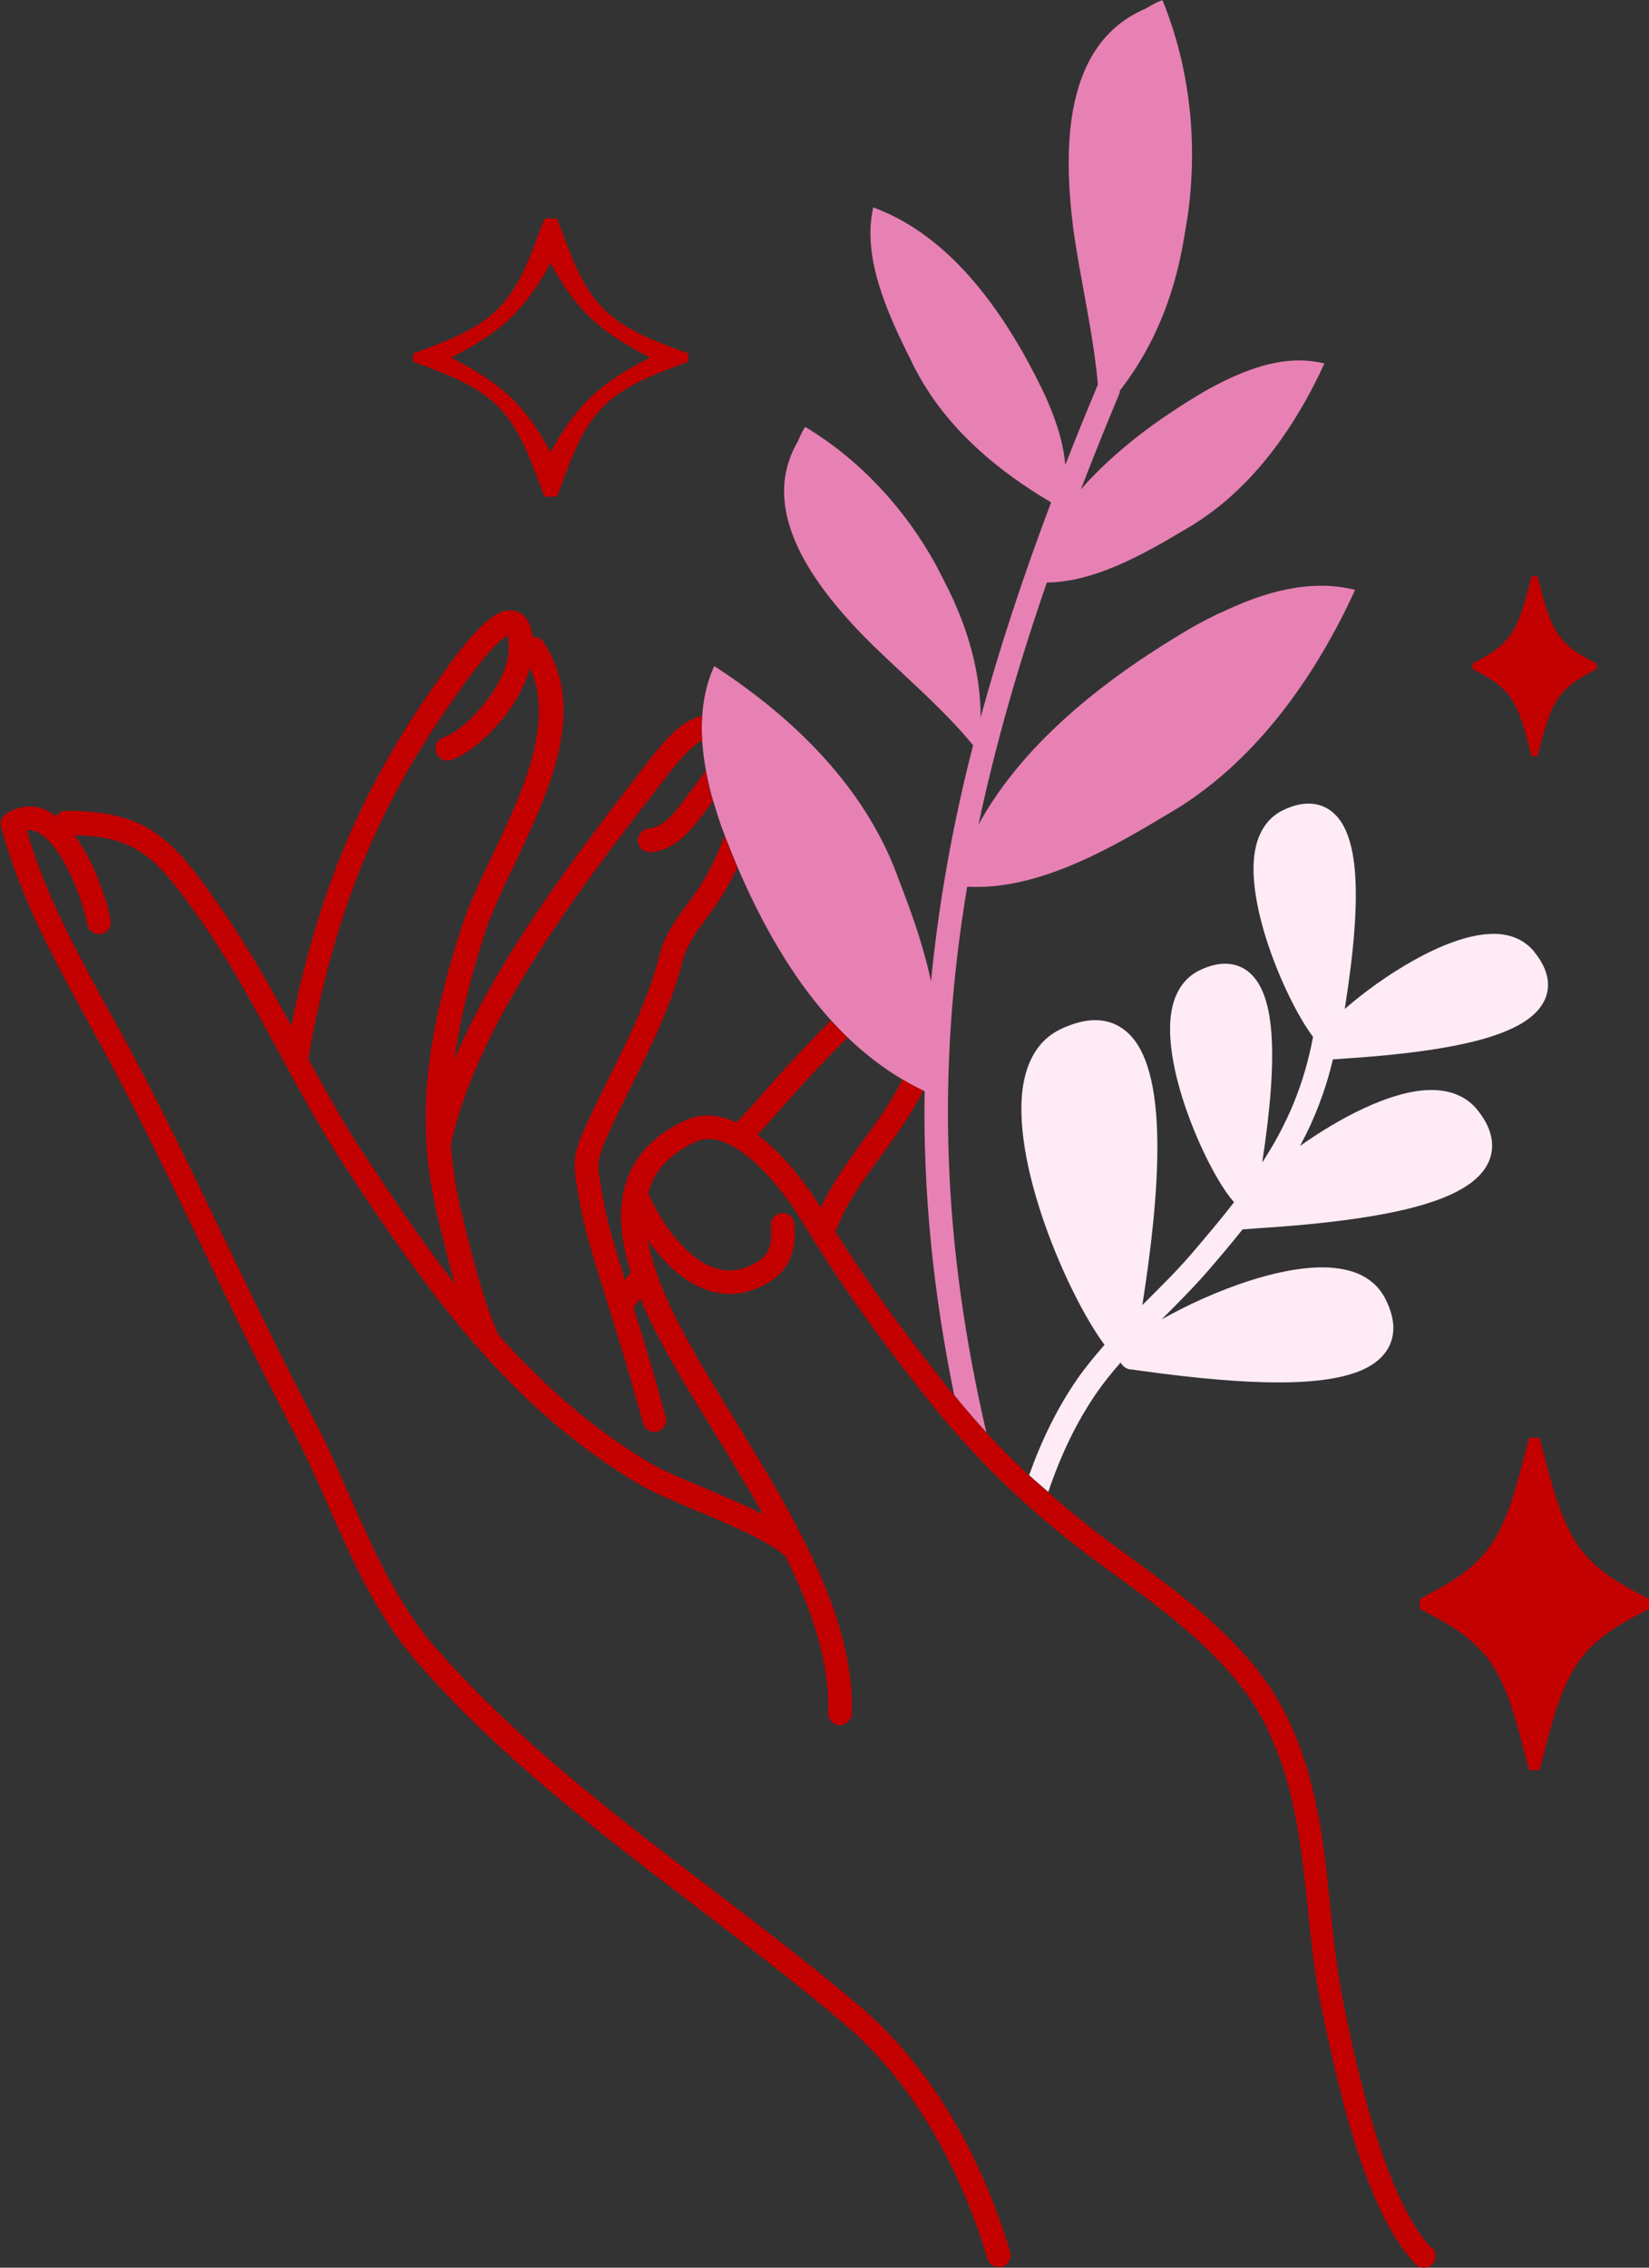 <?xml version="1.0" encoding="UTF-8"?>
<svg id="Livello_1" data-name="Livello 1" xmlns="http://www.w3.org/2000/svg" viewBox="0 0 69.75 95.88">
  <rect x="0" y="0" width="69.75" height="95.88" fill="#333333" stroke="none"/>
  <path d="M39.37,41.3s-.05-.05-.08-.08c.02.09.04.18.06.27,0-.06.01-.13.02-.2Z" fill="#c30000" stroke-width="0"/>
  <path d="M64.89,40.23c-.3-.36-.87-.8-1.89-.74-1.9.09-4.54,1.79-6.12,3.17.78-4.9.59-7.51-.59-8.38-.38-.28-1.04-.51-2.05-.01-.42.21-.96.67-1.15,1.67-.44,2.37,1.37,6.48,2.45,7.9-.39,2.07-1.12,3.73-2.15,5.31.72-4.72.52-7.24-.63-8.1-.38-.28-1.04-.51-2.05-.01-.42.21-.96.67-1.15,1.67-.47,2.52,1.6,6.99,2.64,8.12-.55.71-1.15,1.42-1.8,2.18-.59.69-1.26,1.35-1.9,1.99-.06.06-.12.12-.18.18.71-4.55,1.24-10.15-.78-11.65-.71-.53-1.62-.53-2.71,0-.81.4-1.32,1.15-1.53,2.23-.62,3.32,1.88,9.03,3.42,11.1-.41.47-.81.95-1.17,1.47-.82,1.19-1.48,2.53-2.02,4.04.26.24.54.47.81.71.54-1.59,1.2-2.96,2.04-4.18.31-.45.66-.88,1.02-1.29.09.15.23.27.41.29.1,0,.28.04.54.07,2.32.32,4.22.48,5.73.48,2.48,0,3.94-.43,4.55-1.31.3-.43.53-1.17-.06-2.28-.25-.46-.77-1.05-1.9-1.22-2.14-.34-5.45.96-7.54,2.15.02-.02.05-.05.07-.07.65-.65,1.33-1.33,1.95-2.05.5-.58.97-1.14,1.41-1.69,0,0,0,0,0,0,.1-.01.28-.02.54-.04,6.15-.39,9.2-1.26,9.88-2.84.2-.47.28-1.24-.51-2.2-.33-.4-.96-.86-2.09-.81-1.61.07-3.69,1.16-5.39,2.36.6-1.11,1.07-2.3,1.39-3.66.08,0,.18-.01.31-.02,5.38-.34,8.05-1.12,8.66-2.52.19-.43.26-1.13-.45-2Z" fill="#feebf5" stroke-width="0"/>
  <path d="M40.88,61.14s-.04-.05-.07-.08c.02.03.04.05.07.08Z" fill="#e781b4" stroke-width="0"/>
  <path d="M51.59,25.92c-.38.18-.76.38-1.14.59-3.46,2.02-7.09,4.76-9.06,8.35.69-3.26,1.65-6.65,2.89-10.23,1.95-.02,3.98-1.12,5.79-2.21.27-.15.54-.32.8-.5,2.32-1.58,3.99-4.02,5.15-6.55-1.38-.35-2.8.04-4.2.72-.28.14-.56.28-.84.44-1.86,1.09-3.78,2.47-5.26,4.16.51-1.32,1.04-2.65,1.62-4.03.02-.05.03-.1.03-.15,1.06-1.36,1.81-2.9,2.28-4.53.15-.51.27-1.03.37-1.56.08-.43.15-.87.22-1.31.43-3.05.1-6.25-1.07-9.1-.16.04-.41.17-.7.35-3.57,1.5-3.47,6.09-3.08,9.25.07.53.16,1.06.25,1.59.3,1.7.65,3.39.8,5.06,0,0-.01.01-.01.02-.48,1.15-.94,2.27-1.37,3.38-.06-.74-.27-1.5-.57-2.26-.11-.28-.23-.56-.36-.84-1.51-3.12-3.76-6.49-7.11-7.76-.03-.01-.05-.02-.08-.04-.48,2.07.55,4.41,1.59,6.47.13.28.27.54.42.8,1.27,2.21,3.31,3.92,5.51,5.21-1.2,3.18-2.19,6.19-2.98,9.09,0-1.41-.3-2.79-.79-4.09-.17-.44-.35-.87-.56-1.29-.17-.35-.35-.69-.53-1.04-1.3-2.38-3.21-4.46-5.54-5.86-.09.12-.2.33-.31.61-1.73,2.94.75,6.12,2.69,8.14.33.34.67.67,1.01.99,1.29,1.22,2.63,2.4,3.71,3.72-.87,3.38-1.44,6.62-1.76,9.78,0,.07-.01.13-.02.2-.02-.09-.04-.18-.06-.27-.31-1.36-.79-2.71-1.29-3.99-.14-.39-.29-.77-.46-1.14-1.52-3.33-4.31-5.95-7.36-7.93-.31.69-.46,1.4-.51,2.13-.02.34-.02.68,0,1.03.03.41.08.83.16,1.25.08.41.17.82.29,1.24,0,.02.01.04.02.06.11.37.23.75.36,1.12.04.11.09.22.13.34.17.44.35.89.54,1.34.99,2.31,2.27,4.62,3.96,6.48.23.25.46.49.7.72.71.68,1.48,1.28,2.33,1.78.29.17.58.32.88.47.02,0,.03.02.04.02-.07,4.26.36,8.48,1.25,12.84.44.54.89,1.07,1.36,1.58-1.82-7.85-2.14-15.14-.81-23.07,2.79.16,5.73-1.4,8.33-2.98.37-.21.73-.43,1.08-.67,3.15-2.15,5.42-5.46,7-8.9-1.88-.47-3.81.06-5.71.98Z" fill="#e781b4" stroke-width="0"/>
  <path d="M23.03,21h.53c.5-1.29.93-2.74,1.9-3.75.97-1.01,2.36-1.47,3.66-1.96v-.34c-1.3-.49-2.69-.95-3.66-1.96-.96-1.01-1.4-2.47-1.9-3.75h-.53c-.5,1.29-.93,2.74-1.9,3.75-.97,1.01-2.36,1.47-3.66,1.96v.34c1.3.49,2.69.95,3.66,1.96.96,1.01,1.4,2.47,1.9,3.75ZM19.08,15.12s0,0,0,0c.91-.46,1.79-.98,2.53-1.69.69-.67,1.23-1.47,1.68-2.31.45.84.98,1.65,1.68,2.31.74.71,1.63,1.22,2.53,1.69,0,0,0,0,0,0,0,0,0,0,0,0-.91.46-1.79.98-2.53,1.69-.69.67-1.23,1.47-1.68,2.31-.45-.84-.98-1.65-1.68-2.31-.74-.71-1.63-1.22-2.53-1.69,0,0,0,0,0,0Z" fill="#c30000" stroke-width="0"/>
  <path d="M66.7,65.27c-.8-1.21-1.16-2.94-1.58-4.48h-.44c-.41,1.54-.78,3.27-1.58,4.48-.81,1.21-1.97,1.75-3.05,2.34v.41c1.08.58,2.24,1.13,3.05,2.34.8,1.21,1.16,2.94,1.58,4.48h.44c.41-1.54.78-3.27,1.58-4.48.81-1.21,1.97-1.75,3.05-2.34v-.41c-1.08-.58-2.24-1.13-3.05-2.34Z" fill="#c30000" stroke-width="0"/>
  <path d="M63.93,29.55c.44.66.63,1.6.86,2.43h.24c.23-.83.42-1.77.86-2.43.44-.65,1.07-.95,1.65-1.27v-.22c-.59-.32-1.22-.61-1.65-1.27-.44-.66-.63-1.6-.86-2.43h-.24c-.23.83-.42,1.77-.86,2.43-.44.65-1.07.95-1.65,1.27v.22c.59.32,1.22.61,1.65,1.27Z" fill="#c30000" stroke-width="0"/>
  <g>
    <path d="M29.07,33.65c-.44.6-.98,1.34-1.62,1.38-.28.02-.48.26-.47.53.02.27.24.48.53.47,1.11-.07,1.83-1.06,2.37-1.79l.27-.36s-.01-.04-.02-.06c-.12-.41-.21-.83-.29-1.24-.16.25-.34.5-.49.69l-.28.38Z" fill="#c30000" stroke-width="0"/>
    <path d="M60.54,95.04c-2.03-2.18-3.21-7.9-3.71-10.34-.29-1.4-.43-2.81-.57-4.18-.27-2.62-.55-5.34-1.85-7.99-1.46-2.97-4.45-5.13-7.17-7.1-1.04-.76-2-1.54-2.92-2.35-.27-.24-.55-.47-.81-.71-.63-.59-1.24-1.2-1.81-1.82-.47-.51-.92-1.04-1.36-1.58-.04-.05-.08-.09-.12-.14-2.02-2.53-3.57-4.66-4.9-6.78.02-.03.06-.06.08-.1.4-1.09,1.12-2.07,1.89-3.11.64-.87,1.28-1.76,1.76-2.73-.3-.14-.6-.3-.88-.47-.43.9-1.05,1.74-1.68,2.61-.65.89-1.31,1.81-1.77,2.81-.72-1.16-1.67-2.33-2.68-3.08.22-.23.51-.56.88-.98,1.14-1.29,2.11-2.33,2.93-3.13-.24-.23-.48-.47-.7-.72-.87.85-1.86,1.92-2.98,3.19-.45.51-.84.95-1.02,1.12-.71-.33-1.43-.41-2.11-.11-1.26.56-2.1,1.4-2.5,2.48-.47,1.27-.27,2.68.14,3.96-.07.1-.14.2-.23.31,0,0,0,.01-.01.02-.04-.11-.07-.21-.1-.33-.37-1.17-.69-2.22-.87-3.34l-.05-.29c-.06-.33-.12-.66-.11-.94.02-.4.24-.87.43-1.29l.07-.16c.29-.63.6-1.26.91-1.89.83-1.67,1.69-3.39,2.15-5.25.17-.66.58-1.23,1.03-1.83.24-.32.47-.64.67-.97.21-.35.42-.74.62-1.16-.19-.45-.37-.89-.54-1.34-.27.78-.65,1.5-.94,1.98-.19.31-.4.6-.62.89-.48.65-.98,1.32-1.19,2.18-.44,1.76-1.27,3.43-2.07,5.05-.32.64-.63,1.27-.93,1.91l-.07.16c-.22.48-.5,1.07-.52,1.67-.02.39.06.8.12,1.16l.05.27c.19,1.18.54,2.32.9,3.48.93,2.95,1.3,4.2,1.82,6.09.06.22.26.37.48.37.04,0,.09,0,.13-.02.27-.07.42-.35.35-.61-.42-1.54-.75-2.68-1.36-4.61.09-.14.19-.27.29-.4.14.35.29.68.44.98.7,1.46,1.66,3.02,2.68,4.68.69,1.12,1.4,2.28,2.06,3.46-.78-.39-1.66-.76-2.48-1.11-.88-.37-1.72-.72-2.22-1.01-2.52-1.49-4.62-3.37-6.5-5.48-.68-1.58-1.15-3.53-1.57-5.25-.23-.95-.36-1.87-.43-2.77,1.07-4.94,5.07-10.36,8.73-15.06l.21-.27c.77-1.03,1.33-1.6,1.69-1.76-.02-.35-.03-.69,0-1.03-.88.13-1.74,1.19-2.49,2.19l-.19.25c-2.92,3.75-6.05,7.95-7.8,12.08.23-1.7.68-3.43,1.28-5.32.28-.87.75-1.87,1.26-2.93,1.46-3.07,3.12-6.56,1.23-9.4-.1-.16-.28-.23-.46-.21-.05-.42-.2-.93-.68-1.09-.76-.25-1.68.56-3.36,2.97l-.11.15c-3.1,4.39-4.93,8.76-6.06,14.4-.92-1.69-1.88-3.42-3-5.02-1.98-2.82-3-4.07-6.54-4.07-.17,0-.32.09-.41.23-.14-.1-.27-.2-.42-.26-.56-.25-1.15-.19-1.69.16-.18.12-.27.34-.21.55.79,2.97,2.27,5.68,3.71,8.3.31.57.62,1.14.93,1.71,1.39,2.61,2.68,5.3,3.93,7.9,1.19,2.48,2.42,5.04,3.74,7.54.55,1.05,1.05,2.16,1.52,3.24,1.02,2.31,2.07,4.7,3.81,6.68,3.44,3.94,7.69,7.18,11.79,10.31,2.08,1.59,4.24,3.24,6.24,4.94,2.7,2.3,4.79,5.73,6.05,9.92.06.22.26.36.48.36.05,0,.1,0,.14-.02.26-.08.41-.36.34-.62-1.31-4.37-3.51-7.97-6.36-10.39-2.02-1.72-4.19-3.37-6.28-4.97-4.07-3.1-8.27-6.32-11.65-10.18-1.64-1.87-2.66-4.19-3.65-6.43-.48-1.09-.98-2.23-1.55-3.31-1.31-2.48-2.53-5.03-3.72-7.5-1.25-2.61-2.55-5.31-3.95-7.94-.31-.58-.62-1.15-.94-1.72-1.34-2.44-2.72-4.97-3.5-7.67.14-.03.28,0,.42.06,1.02.45,1.95,2.81,2.14,3.91.05.27.3.45.58.41.27-.05.45-.31.41-.58-.12-.72-.66-2.43-1.53-3.6,2.71.07,3.5.98,5.36,3.63,1.22,1.74,2.26,3.65,3.26,5.51.87,1.6,1.77,3.26,2.79,4.82,3.44,5.26,6.99,10.25,12.52,13.51.57.33,1.43.69,2.35,1.08,1.41.59,3,1.25,3.79,1.93,1.11,2.24,1.89,4.51,1.81,6.63,0,.28.21.51.48.52.24.01.51-.21.52-.48.08-2.35-.76-4.79-1.95-7.18,0,0,0-.02-.01-.03-.89-1.78-1.96-3.54-2.98-5.2-1-1.63-1.95-3.17-2.63-4.59-.55-1.15-.91-2.16-1.07-3.04.69.99,1.61,1.87,2.67,2.17.27.08.54.12.81.12.63,0,1.24-.21,1.84-.62.48-.34,1.03-1.02.89-2.36-.03-.27-.27-.47-.55-.44-.27.03-.47.28-.44.55.11,1.03-.32,1.33-.46,1.43-.61.42-1.2.54-1.82.37-1.28-.36-2.36-1.94-2.91-3.18.03-.1.05-.19.08-.28.31-.84.95-1.46,1.97-1.92,1.31-.58,3.24,1.37,4.48,3.42,1.49,2.46,3.19,4.86,5.53,7.78.44.55.9,1.08,1.38,1.6.02.03.04.05.07.08,1.68,1.84,3.59,3.53,5.84,5.16,2.54,1.84,5.43,3.92,6.78,6.67,1.22,2.49,1.48,4.99,1.76,7.65.14,1.39.29,2.83.59,4.28.86,4.17,2,8.72,3.96,10.82.1.11.23.16.37.16.12,0,.24-.04.34-.13.2-.19.21-.5.02-.71ZM15.35,48.73c-.84-1.28-1.59-2.64-2.32-3.98,0-.02.01-.03.02-.05,1.07-6.04,2.9-10.57,6.12-15.12l.11-.16c1.36-1.95,1.95-2.43,2.19-2.55.02.09.05.27.05.58-.02,1.43-1.74,3.37-2.76,3.73-.26.09-.4.38-.31.64.09.26.38.4.64.31,1.16-.4,2.87-2.17,3.32-3.89,1.08,2.31-.32,5.28-1.58,7.91-.52,1.09-1.01,2.12-1.31,3.06-1.39,4.36-2.04,7.93-1.01,12.22.22.91.46,1.89.73,2.85-1.37-1.76-2.63-3.64-3.89-5.55Z" fill="#c30000" stroke-width="0"/>
  </g>
</svg>